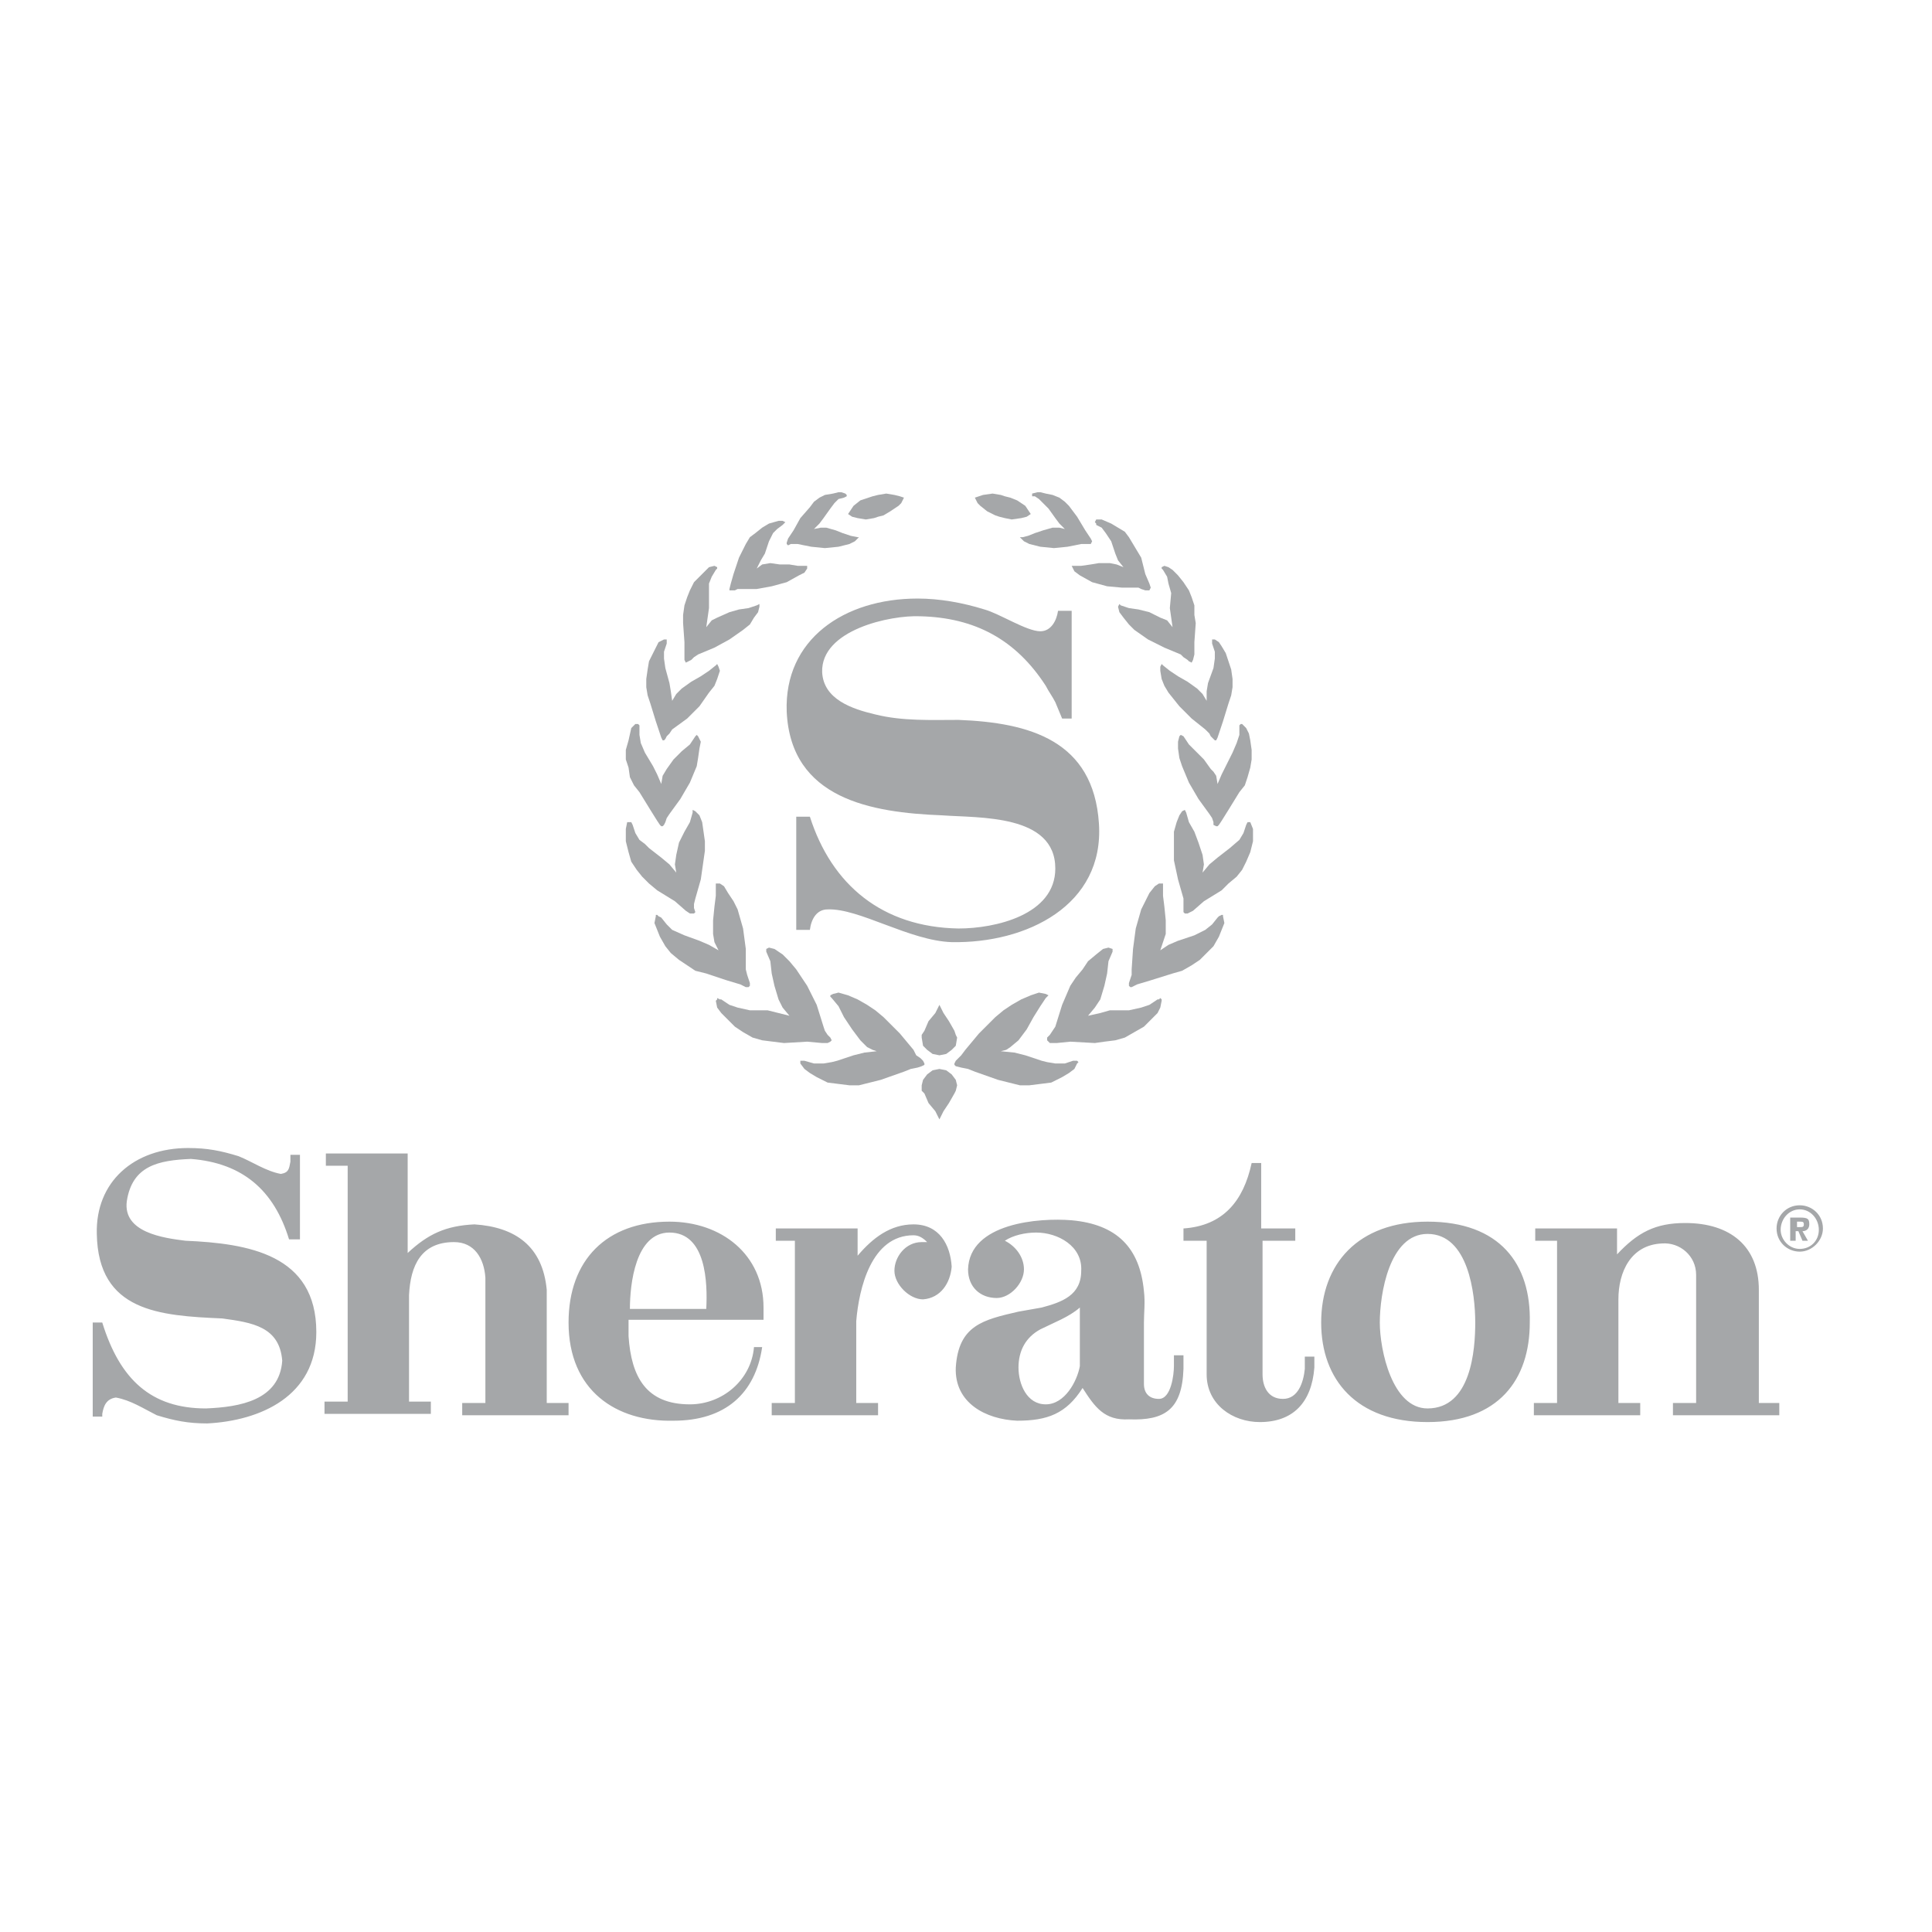 <svg xmlns="http://www.w3.org/2000/svg" width="142" height="142" viewBox="0 0 141.7 141.7"><style>.a{fill:#A5A7A9;}</style><rect width="141.7" height="141.7" fill="none"/><path d="M130.5 103.8v-0.9H129v-8.3c0-3.2-2.1-4.9-5.4-4.9 -2.2 0-3.5 0.7-5 2.3v-1.9h-6V91h1.6v11.9h-1.7v0.9h7.8v-0.9h-1.6v-7.6c0-2 0.9-4 3.2-4.1 1.3-0.1 2.5 0.9 2.5 2.3v9.4h-1.7v0.9H130.5L130.5 103.8 130.5 103.8zM104.7 89.6c-5.1 0-7.8 3.1-7.8 7.4 0 4.2 2.6 7.3 7.8 7.3 5.2 0 7.5-3.1 7.5-7.3C112.3 92.7 110 89.6 104.7 89.6L104.7 89.6 104.7 89.6zM104.7 103.3c-2.6 0-3.5-4.3-3.5-6.3 0-2.1 0.7-6.5 3.5-6.5 3 0 3.5 4.4 3.5 6.5C108.2 99 107.9 103.3 104.7 103.3L104.7 103.3 104.7 103.3zM96.4 100.3v-0.8h-0.7c0 0.3 0 0.6 0 0.9 -0.1 1-0.5 2.2-1.6 2.2 -1.1 0-1.5-0.9-1.5-1.8V91H95v-0.9h-2.5v-4.8h-0.7c-0.6 2.8-2.1 4.6-5 4.8V91h1.7c0 3.3 0 6.6 0 9.8 0 2.2 1.9 3.5 3.9 3.5C94.8 104.3 96.2 102.9 96.4 100.3L96.4 100.3 96.4 100.3 96.4 100.3zM79.2 100.2c-0.2 1.1-1.1 2.8-2.5 2.8 -1.4 0-2-1.5-2-2.7 0-1.2 0.5-2.2 1.6-2.8 1-0.5 2.1-0.9 2.9-1.6V100.2L79.2 100.2 79.2 100.2zM86.8 100.4v-1h-0.7v0.8c0 0.6-0.2 2.4-1.1 2.4 -0.7 0-1.1-0.4-1.1-1.1v-4.5c0-0.7 0.1-1.5 0-2.3 -0.3-3.2-2-4.9-5.3-5.2 -2.4-0.2-7.5 0.2-7.6 3.6 0 1.3 0.9 2.1 2.1 2.1 1 0 2-1.1 2-2.1 0-0.9-0.6-1.7-1.4-2.1 0.6-0.4 1.5-0.6 2.3-0.6 1.6 0 3.4 1 3.3 2.8 0 1.8-1.4 2.3-2.9 2.7 -0.6 0.1-1.1 0.2-1.7 0.3 -2.6 0.6-4.4 1-4.6 4.1 -0.1 2.6 2.2 3.8 4.5 3.9 2.2 0 3.6-0.5 4.8-2.4 0.9 1.4 1.6 2.4 3.4 2.3C85.4 104.2 86.7 103.4 86.8 100.4L86.8 100.4 86.8 100.4 86.8 100.4zM69.8 92.9c-0.1-1.6-0.9-3.1-2.8-3.1 -1.7 0-3 1-4.1 2.3v-2h-6V91h1.4v11.9h-1.7v0.9h7.8v-0.9h-1.6v-6c0.2-2.4 1.1-6.3 4.2-6.3 0.4 0 0.7 0.2 1 0.5 -0.1 0-0.2 0-0.4 0 -1.2 0-2 1.1-2 2.1 0 1 1.1 2.1 2.1 2.1C69 95.2 69.7 94.1 69.8 92.9L69.8 92.9 69.8 92.9 69.8 92.9zM51.8 96h-5.6c0-1.8 0.4-5.6 2.9-5.6C51.8 90.4 51.9 94.1 51.8 96L51.8 96 51.8 96 51.8 96zM56 96.9c0-0.3 0-0.7 0-1 0-3.9-3.1-6.3-6.9-6.3 -4.6 0-7.4 2.8-7.4 7.4 0 5 3.5 7.3 7.7 7.2 3.8 0 6-2 6.5-5.4h-0.6c-0.2 2.4-2.3 4.2-4.7 4.2 -3.2 0-4.3-2-4.5-5 0-0.4 0-0.8 0-1.2H56L56 96.9 56 96.9zM41.7 103.8v-0.9h-1.6v-8.3c-0.3-3.2-2.3-4.6-5.3-4.8 -2.1 0.1-3.4 0.7-4.9 2.1v-7.3h-6v0.9h1.6v17.3h-1.7v0.9h7.8v-0.9h-1.6v-7.8c0.1-2.2 0.9-3.9 3.3-3.9 1.5 0 2.2 1.2 2.3 2.6v9.2h-1.7v0.9H41.7L41.7 103.8 41.7 103.8zM23.2 97.7c0-5.7-5-6.5-9.6-6.7 -1.6-0.2-4.6-0.6-4.3-2.9 0.4-2.6 2.3-3 4.7-3.1 3.8 0.3 6.1 2.3 7.2 5.9H22v-6.2h-0.7l0 0.5c-0.1 0.5-0.1 0.8-0.7 0.9 -1.1-0.2-2.1-0.9-3.1-1.3 -1.3-0.4-2.3-0.6-3.7-0.6 -4 0-6.8 2.5-6.7 6.3 0.1 5.7 4.6 6 9.2 6.2 2.2 0.3 4.2 0.6 4.4 3.1 -0.2 2.9-3.1 3.4-5.6 3.5 -4 0-6.3-2.1-7.6-6.3H6.8v6.9h0.7l0-0.2c0.1-0.6 0.3-1.1 1-1.2 1.1 0.2 2 0.8 3 1.3 1.3 0.4 2.3 0.6 3.7 0.6C19.1 104.2 23.2 102.4 23.2 97.7L23.2 97.7 23.2 97.7 23.2 97.7z" class="a"/><polygon points="64.3 77.1 63.4 77.2 62.6 77.4 61.4 77.8 61 77.9 60.4 78 59.7 78 59 77.8 58.9 77.8 58.7 77.8 58.7 77.9 58.7 78 59 78.4 59.4 78.7 59.9 79 60.7 79.4 61.5 79.5 62.3 79.6 63 79.6 63.8 79.4 64.6 79.2 66.3 78.6 66.8 78.4 67.3 78.3 67.6 78.2 67.8 78.1 67.8 78 67.7 77.8 67.5 77.6 67.2 77.4 67 77 66 75.8 64.8 74.6 64.2 74.1 63.6 73.7 62.9 73.3 62.2 73 61.5 72.8 61.1 72.9 60.9 73 60.9 73.1 61 73.2 61.5 73.8 61.9 74.6 62.5 75.5 63.1 76.3 63.6 76.8 64 77 64.3 77.1 64.3 77.1 64.3 77.1 " class="a"/><polygon points="67.6 76.1 67.6 75.9 67.8 75.6 68.1 74.9 68.6 74.3 68.9 73.7 69.2 74.3 69.6 74.9 70 75.6 70.1 75.9 70.2 76.1 70.1 76.7 69.8 77 69.4 77.3 68.9 77.4 68.4 77.3 68 77 67.7 76.7 67.6 76.1 67.6 76.1 67.6 76.1 " class="a"/><polygon points="67.6 79.6 67.6 80 67.8 80.2 68.1 80.9 68.6 81.5 68.9 82.1 69.2 81.5 69.6 80.9 70 80.2 70.1 80 70.2 79.6 70.1 79.2 69.8 78.8 69.4 78.5 68.9 78.4 68.4 78.5 68 78.8 67.7 79.2 67.6 79.6 67.6 79.6 67.6 79.6 " class="a"/><polygon points="57.9 74.5 57.1 74.3 56.3 74.1 55 74.1 54.1 73.9 53.5 73.7 52.9 73.3 52.8 73.3 52.6 73.2 52.6 73.3 52.5 73.4 52.6 73.9 52.9 74.3 53.3 74.7 53.9 75.3 54.5 75.7 55.2 76.1 55.9 76.3 56.7 76.4 57.5 76.5 59.2 76.4 60.3 76.5 60.7 76.5 60.9 76.4 61 76.3 60.9 76.1 60.7 75.9 60.5 75.6 60.4 75.3 59.9 73.7 59.2 72.3 58.8 71.7 58.4 71.1 57.9 70.5 57.4 70 56.8 69.6 56.4 69.5 56.2 69.6 56.2 69.7 56.2 69.8 56.5 70.5 56.6 71.4 56.8 72.3 57.1 73.3 57.4 73.9 57.9 74.5 57.9 74.5 57.9 74.5 " class="a"/><polygon points="52.7 69.7 52 69.3 51.3 69 50.2 68.6 49.3 68.2 48.9 67.8 48.5 67.3 48.3 67.2 48.2 67.1 48.1 67.1 48.1 67.2 48 67.7 48.4 68.7 48.8 69.4 49.2 69.9 49.8 70.4 50.4 70.8 51 71.2 51.8 71.4 53.3 71.9 54.3 72.2 54.7 72.4 54.9 72.4 55 72.3 55 72.1 54.9 71.8 54.8 71.5 54.7 71.1 54.7 69.6 54.5 68.1 54.1 66.7 53.8 66.1 53.4 65.5 53.1 65 52.8 64.8 52.5 64.8 52.5 64.8 52.5 65 52.5 65.7 52.4 66.5 52.3 67.5 52.3 68.5 52.4 69.1 52.7 69.7 52.7 69.7 52.7 69.7 " class="a"/><polygon points="49.6 64 49.1 63.4 48.5 62.9 47.6 62.2 47.3 61.9 46.9 61.6 46.6 61.1 46.4 60.5 46.3 60.3 46.2 60.3 46 60.3 45.9 60.8 45.9 61.7 46.1 62.5 46.3 63.2 46.7 63.8 47.1 64.3 47.6 64.8 48.2 65.3 49.5 66.1 50.3 66.8 50.6 67 50.9 67 51 66.9 50.9 66.6 50.9 66.3 51 65.9 51.4 64.5 51.6 63.1 51.7 62.4 51.7 61.7 51.6 61 51.5 60.3 51.3 59.8 51 59.5 50.8 59.4 50.8 59.6 50.6 60.3 50.2 61 49.8 61.8 49.6 62.7 49.5 63.4 49.6 64 49.6 64 49.6 64 " class="a"/><polygon points="48.5 57.5 48.2 56.8 47.9 56.2 47.3 55.2 47 54.5 46.9 53.9 46.9 53.4 46.9 53.2 46.8 53.1 46.6 53.1 46.3 53.4 46.1 54.3 45.9 55 45.9 55.7 46.1 56.3 46.2 57 46.5 57.6 46.9 58.1 47.7 59.4 48.2 60.2 48.4 60.5 48.5 60.6 48.6 60.6 48.7 60.5 48.8 60.3 48.9 60 49.1 59.7 49.9 58.6 50.6 57.4 51.1 56.2 51.2 55.6 51.3 54.9 51.4 54.4 51.2 54 51.1 53.9 51 54 50.6 54.6 50 55.1 49.4 55.7 48.9 56.4 48.6 56.9 48.5 57.5 48.5 57.5 48.5 57.5 " class="a"/><polygon points="49.3 51.4 49.2 50.7 49.1 50.1 48.8 49 48.7 48.3 48.7 47.8 48.9 47.2 48.9 47.1 48.9 46.9 48.7 46.9 48.3 47.1 47.9 47.9 47.6 48.5 47.5 49.1 47.4 49.8 47.4 50.4 47.5 51 47.7 51.6 48.1 52.9 48.4 53.8 48.5 54.1 48.6 54.3 48.7 54.3 48.8 54.2 48.9 54 49.1 53.8 49.3 53.5 50.4 52.7 51.3 51.8 52 50.8 52.4 50.3 52.6 49.8 52.8 49.2 52.7 48.9 52.6 48.7 52.5 48.8 52 49.2 51.4 49.6 50.7 50 50 50.5 49.8 50.7 49.6 50.9 49.3 51.4 49.3 51.4 49.3 51.4 " class="a"/><polygon points="51.8 46 51.9 45.3 52 44.6 52 43.5 52 42.8 52.2 42.3 52.5 41.8 52.6 41.7 52.6 41.6 52.4 41.5 52 41.6 51.8 41.8 51.4 42.2 50.9 42.7 50.6 43.3 50.4 43.8 50.2 44.4 50.1 45.1 50.1 45.7 50.2 47.1 50.2 48 50.2 48.4 50.3 48.6 50.5 48.5 50.7 48.4 50.9 48.2 51.2 48 52.4 47.5 53.5 46.9 54.5 46.2 55 45.8 55.3 45.3 55.6 44.9 55.7 44.5 55.7 44.3 55.5 44.4 54.9 44.6 54.2 44.7 53.5 44.9 52.6 45.3 52.2 45.5 51.8 46 51.8 46 51.8 46 " class="a"/><polygon points="55.5 41.7 55.8 41.1 56.1 40.6 56.4 39.7 56.7 39.1 57 38.8 57.4 38.5 57.5 38.4 57.6 38.3 57.4 38.2 57.1 38.2 56.4 38.4 55.9 38.7 55.4 39.1 55 39.4 54.7 39.9 54.2 40.9 53.8 42.1 53.6 42.8 53.5 43.2 53.5 43.3 53.7 43.3 53.9 43.3 54.1 43.2 54.4 43.2 55.5 43.2 56.6 43 57.7 42.7 58.6 42.2 59 42 59.2 41.7 59.2 41.5 59.1 41.5 58.5 41.5 57.9 41.4 57.2 41.4 56.5 41.3 55.9 41.4 55.5 41.7 55.5 41.7 55.5 41.7 " class="a"/><polygon points="59.7 38.8 60.1 38.4 60.4 38 60.9 37.3 61.2 36.9 61.5 36.6 61.9 36.5 62.1 36.4 62.1 36.3 62 36.2 61.7 36.1 61.5 36.1 61.1 36.2 60.5 36.3 60.1 36.5 59.7 36.8 59.4 37.2 58.7 38 58.2 38.9 57.8 39.5 57.7 39.8 57.7 39.9 57.8 40 58 39.9 58.2 39.9 58.5 39.9 59.5 40.1 60.5 40.2 61.5 40.1 62.3 39.9 62.7 39.7 62.9 39.5 63 39.4 62.9 39.4 62.4 39.3 61.8 39.1 61.3 38.9 60.6 38.7 60.2 38.7 59.7 38.8 59.7 38.8 59.7 38.8 " class="a"/><polygon points="66.3 36.5 66.1 36.9 65.9 37.1 65.3 37.5 64.8 37.8 64.4 37.9 64.1 38 63.5 38.1 62.9 38 62.5 37.9 62.2 37.7 62.4 37.4 62.6 37.1 63.1 36.7 63.7 36.5 64 36.4 64.4 36.3 65 36.2 65.6 36.3 66 36.4 66.3 36.5 66.3 36.5 66.3 36.5 " class="a"/><path d="M76.3 46.3c0.8 0 1.2-0.8 1.3-1.5h1v7.9h-0.7l-0.5-1.2c-0.2-0.4-0.5-0.8-0.7-1.2 -2.2-3.4-5.2-5-9.2-5.1 -2.2-0.1-7.3 1-7.2 4.1 0.1 2 2.2 2.7 3.9 3.1 2 0.5 4.1 0.4 6.1 0.4 5.2 0.2 9.9 1.5 10.3 7.6 0.4 6-5.3 8.8-10.8 8.7 -3.1-0.1-6.8-2.5-9.1-2.4 -0.8 0-1.2 0.7-1.3 1.5h-1v-8.3h1c1.6 5 5.3 8.1 10.9 8.2 2.7 0 7.1-1 7.1-4.4 0-4-5.6-3.7-8.3-3.9 -5.2-0.2-11.1-1.2-11.4-7.6 -0.2-5.3 4.2-8.3 9.6-8.3 1.6 0 3.3 0.3 4.9 0.8C73.3 45 75.3 46.3 76.3 46.3L76.3 46.3 76.3 46.3z" class="a"/><polygon points="73.4 77.1 74.4 77.2 75.2 77.4 76.4 77.8 76.8 77.9 77.4 78 78.1 78 78.7 77.8 78.9 77.8 79 77.8 79.1 77.9 79 78 78.8 78.4 78.4 78.7 77.9 79 77.1 79.4 76.3 79.5 75.5 79.6 74.8 79.6 74 79.4 73.2 79.2 71.5 78.6 71 78.4 70.5 78.3 70.1 78.2 70 78.1 70 78 70.1 77.8 70.3 77.6 70.5 77.4 70.8 77 71.8 75.8 73 74.6 73.6 74.1 74.2 73.7 74.9 73.3 75.6 73 76.2 72.8 76.7 72.9 76.9 73 76.8 73.1 76.7 73.2 76.3 73.8 75.8 74.6 75.3 75.5 74.7 76.3 74.1 76.8 73.8 77 73.4 77.1 73.4 77.1 73.4 77.1 " class="a"/><polygon points="79.8 74.5 80.7 74.3 81.4 74.1 82.8 74.1 83.7 73.9 84.3 73.7 84.9 73.3 85 73.3 85.1 73.2 85.2 73.3 85.2 73.4 85.1 73.9 84.9 74.3 84.5 74.7 83.9 75.3 83.2 75.7 82.5 76.1 81.8 76.3 81 76.4 80.3 76.5 78.5 76.4 77.5 76.5 77 76.5 76.9 76.4 76.8 76.3 76.8 76.1 77 75.9 77.2 75.6 77.4 75.3 77.9 73.7 78.5 72.3 78.9 71.7 79.4 71.1 79.8 70.5 80.4 70 80.9 69.6 81.3 69.5 81.6 69.6 81.6 69.7 81.6 69.8 81.3 70.5 81.2 71.4 81 72.3 80.7 73.3 80.3 73.9 79.8 74.5 79.8 74.5 79.8 74.5 " class="a"/><polygon points="85.1 69.7 85.7 69.3 86.4 69 87.6 68.6 88.4 68.2 88.9 67.8 89.3 67.3 89.4 67.2 89.6 67.1 89.7 67.1 89.7 67.2 89.8 67.7 89.4 68.7 89 69.4 88.5 69.9 88 70.4 87.4 70.8 86.7 71.2 86 71.4 84.4 71.9 83.4 72.2 83 72.4 82.9 72.4 82.8 72.3 82.8 72.1 82.9 71.8 83 71.5 83 71.1 83.1 69.6 83.3 68.1 83.7 66.7 84 66.1 84.3 65.5 84.7 65 85 64.8 85.3 64.8 85.3 65 85.3 65.7 85.4 66.5 85.5 67.5 85.5 68.5 85.3 69.1 85.1 69.7 85.1 69.7 85.1 69.7 " class="a"/><polygon points="88.2 64 88.7 63.4 89.3 62.9 90.2 62.2 90.9 61.6 91.2 61.1 91.4 60.5 91.5 60.3 91.6 60.3 91.7 60.3 91.9 60.8 91.9 61.7 91.7 62.5 91.4 63.2 91.1 63.8 90.7 64.3 90.1 64.8 89.6 65.3 88.3 66.1 87.5 66.8 87.1 67 86.9 67 86.8 66.9 86.8 66.6 86.8 66.3 86.8 65.9 86.4 64.5 86.1 63.1 86.1 61.7 86.1 61 86.3 60.3 86.5 59.8 86.7 59.5 86.9 59.4 87 59.6 87.2 60.3 87.6 61 87.9 61.8 88.2 62.7 88.3 63.4 88.2 64 88.2 64 88.2 64 " class="a"/><polygon points="89.3 57.5 89.6 56.8 89.9 56.2 90.4 55.2 90.7 54.5 90.9 53.9 90.9 53.4 90.9 53.2 91 53.1 91.1 53.1 91.4 53.4 91.6 53.8 91.7 54.3 91.8 55 91.8 55.7 91.7 56.3 91.5 57 91.3 57.6 90.9 58.1 90.1 59.4 89.6 60.2 89.4 60.5 89.3 60.6 89.2 60.6 89 60.5 89 60.3 88.9 60 88.7 59.7 87.9 58.6 87.2 57.4 86.7 56.2 86.5 55.6 86.4 54.9 86.4 54.4 86.5 54 86.6 53.9 86.8 54 87.2 54.6 87.7 55.1 88.3 55.7 88.8 56.4 89 56.6 89.2 56.9 89.3 57.5 89.3 57.5 89.3 57.5 " class="a"/><polygon points="88.5 51.4 88.5 50.7 88.6 50.1 89 49 89.1 48.3 89.1 47.8 88.9 47.2 88.9 47.1 88.9 46.9 89.1 46.9 89.4 47.1 89.6 47.4 89.9 47.9 90.1 48.5 90.3 49.1 90.4 49.8 90.4 50.4 90.3 51 90.1 51.6 89.7 52.9 89.4 53.8 89.3 54.1 89.2 54.3 89.1 54.3 89 54.2 88.8 54 88.7 53.8 88.4 53.5 87.4 52.7 86.5 51.8 85.7 50.8 85.4 50.3 85.2 49.8 85.1 49.2 85.1 48.9 85.2 48.7 85.3 48.8 85.8 49.2 86.4 49.6 87.1 50 87.8 50.5 88.2 50.9 88.5 51.4 88.5 51.4 88.5 51.4 " class="a"/><polygon points="86 46 85.9 45.3 85.8 44.6 85.9 43.5 85.7 42.8 85.6 42.3 85.3 41.8 85.2 41.7 85.2 41.6 85.4 41.5 85.7 41.6 86 41.8 86.4 42.2 86.8 42.7 87.2 43.3 87.4 43.8 87.6 44.4 87.6 45.1 87.7 45.7 87.6 47.1 87.6 48 87.5 48.4 87.4 48.6 87.2 48.5 87.1 48.4 86.8 48.2 86.6 48 85.4 47.5 84.2 46.9 83.2 46.2 82.8 45.8 82.4 45.3 82.1 44.9 82 44.5 82.1 44.3 82.2 44.4 82.8 44.6 83.5 44.7 84.3 44.9 85.1 45.3 85.6 45.5 86 46 86 46 86 46 " class="a"/><polygon points="82.4 41.6 82 41.1 81.8 40.6 81.5 39.7 81.1 39.1 80.8 38.7 80.4 38.5 80.4 38.4 80.3 38.3 80.4 38.1 80.8 38.1 81.5 38.4 82 38.7 82.5 39 82.8 39.4 83.1 39.9 83.7 40.9 84 42.1 84.3 42.8 84.4 43.1 84.3 43.3 84.2 43.3 84 43.3 83.7 43.2 83.5 43.1 82.3 43.1 81.2 43 80.1 42.7 79.2 42.2 78.8 41.9 78.7 41.7 78.6 41.5 78.7 41.5 79.3 41.5 80 41.4 80.6 41.3 81.4 41.3 81.9 41.4 82.4 41.6 82.4 41.6 82.4 41.6 " class="a"/><polygon points="78.1 38.8 77.7 38.4 77.4 38 76.9 37.3 76.5 36.9 76.2 36.6 75.9 36.4 75.7 36.4 75.7 36.3 75.7 36.2 76.1 36.1 76.3 36.1 76.7 36.2 77.2 36.3 77.7 36.5 78.1 36.8 78.4 37.1 79 37.9 79.6 38.9 80 39.5 80.1 39.7 80 39.9 79.9 39.9 79.8 39.9 79.5 39.9 79.3 39.9 78.3 40.1 77.3 40.2 76.3 40.1 75.5 39.9 75.1 39.7 74.9 39.5 74.8 39.4 75 39.4 75.4 39.3 75.9 39.1 76.5 38.9 77.2 38.7 77.7 38.7 78.1 38.8 78.1 38.8 78.1 38.8 " class="a"/><polygon points="71.5 36.5 71.7 36.9 71.9 37.1 72.4 37.5 73 37.8 73.3 37.9 73.7 38 74.2 38.1 74.9 38 75.3 37.9 75.6 37.7 75.4 37.4 75.2 37.1 74.6 36.7 74.1 36.5 73.7 36.4 73.4 36.3 72.8 36.2 72.1 36.3 71.8 36.4 71.5 36.5 71.5 36.5 71.5 36.5 " class="a"/><path d="M132 88.4c0.9 0 1.7 0.7 1.7 1.7 0 0.9-0.8 1.7-1.7 1.7 -0.9 0-1.7-0.7-1.7-1.7C130.3 89.2 131 88.4 132 88.4zM132 91.6c0.8 0 1.4-0.6 1.4-1.4 0-0.8-0.6-1.5-1.4-1.5 -0.8 0-1.4 0.7-1.4 1.5C130.6 90.9 131.2 91.6 132 91.6zM131.3 89.3h0.7c0.6 0 0.7 0.1 0.7 0.5 0 0.3-0.2 0.5-0.5 0.5l0.4 0.7h-0.4l-0.3-0.7h-0.2V91h-0.4V89.3zM131.7 90h0.3c0.2 0 0.3 0 0.3-0.2 0-0.2-0.1-0.2-0.3-0.2h-0.2V90z" class="a"/></svg>
